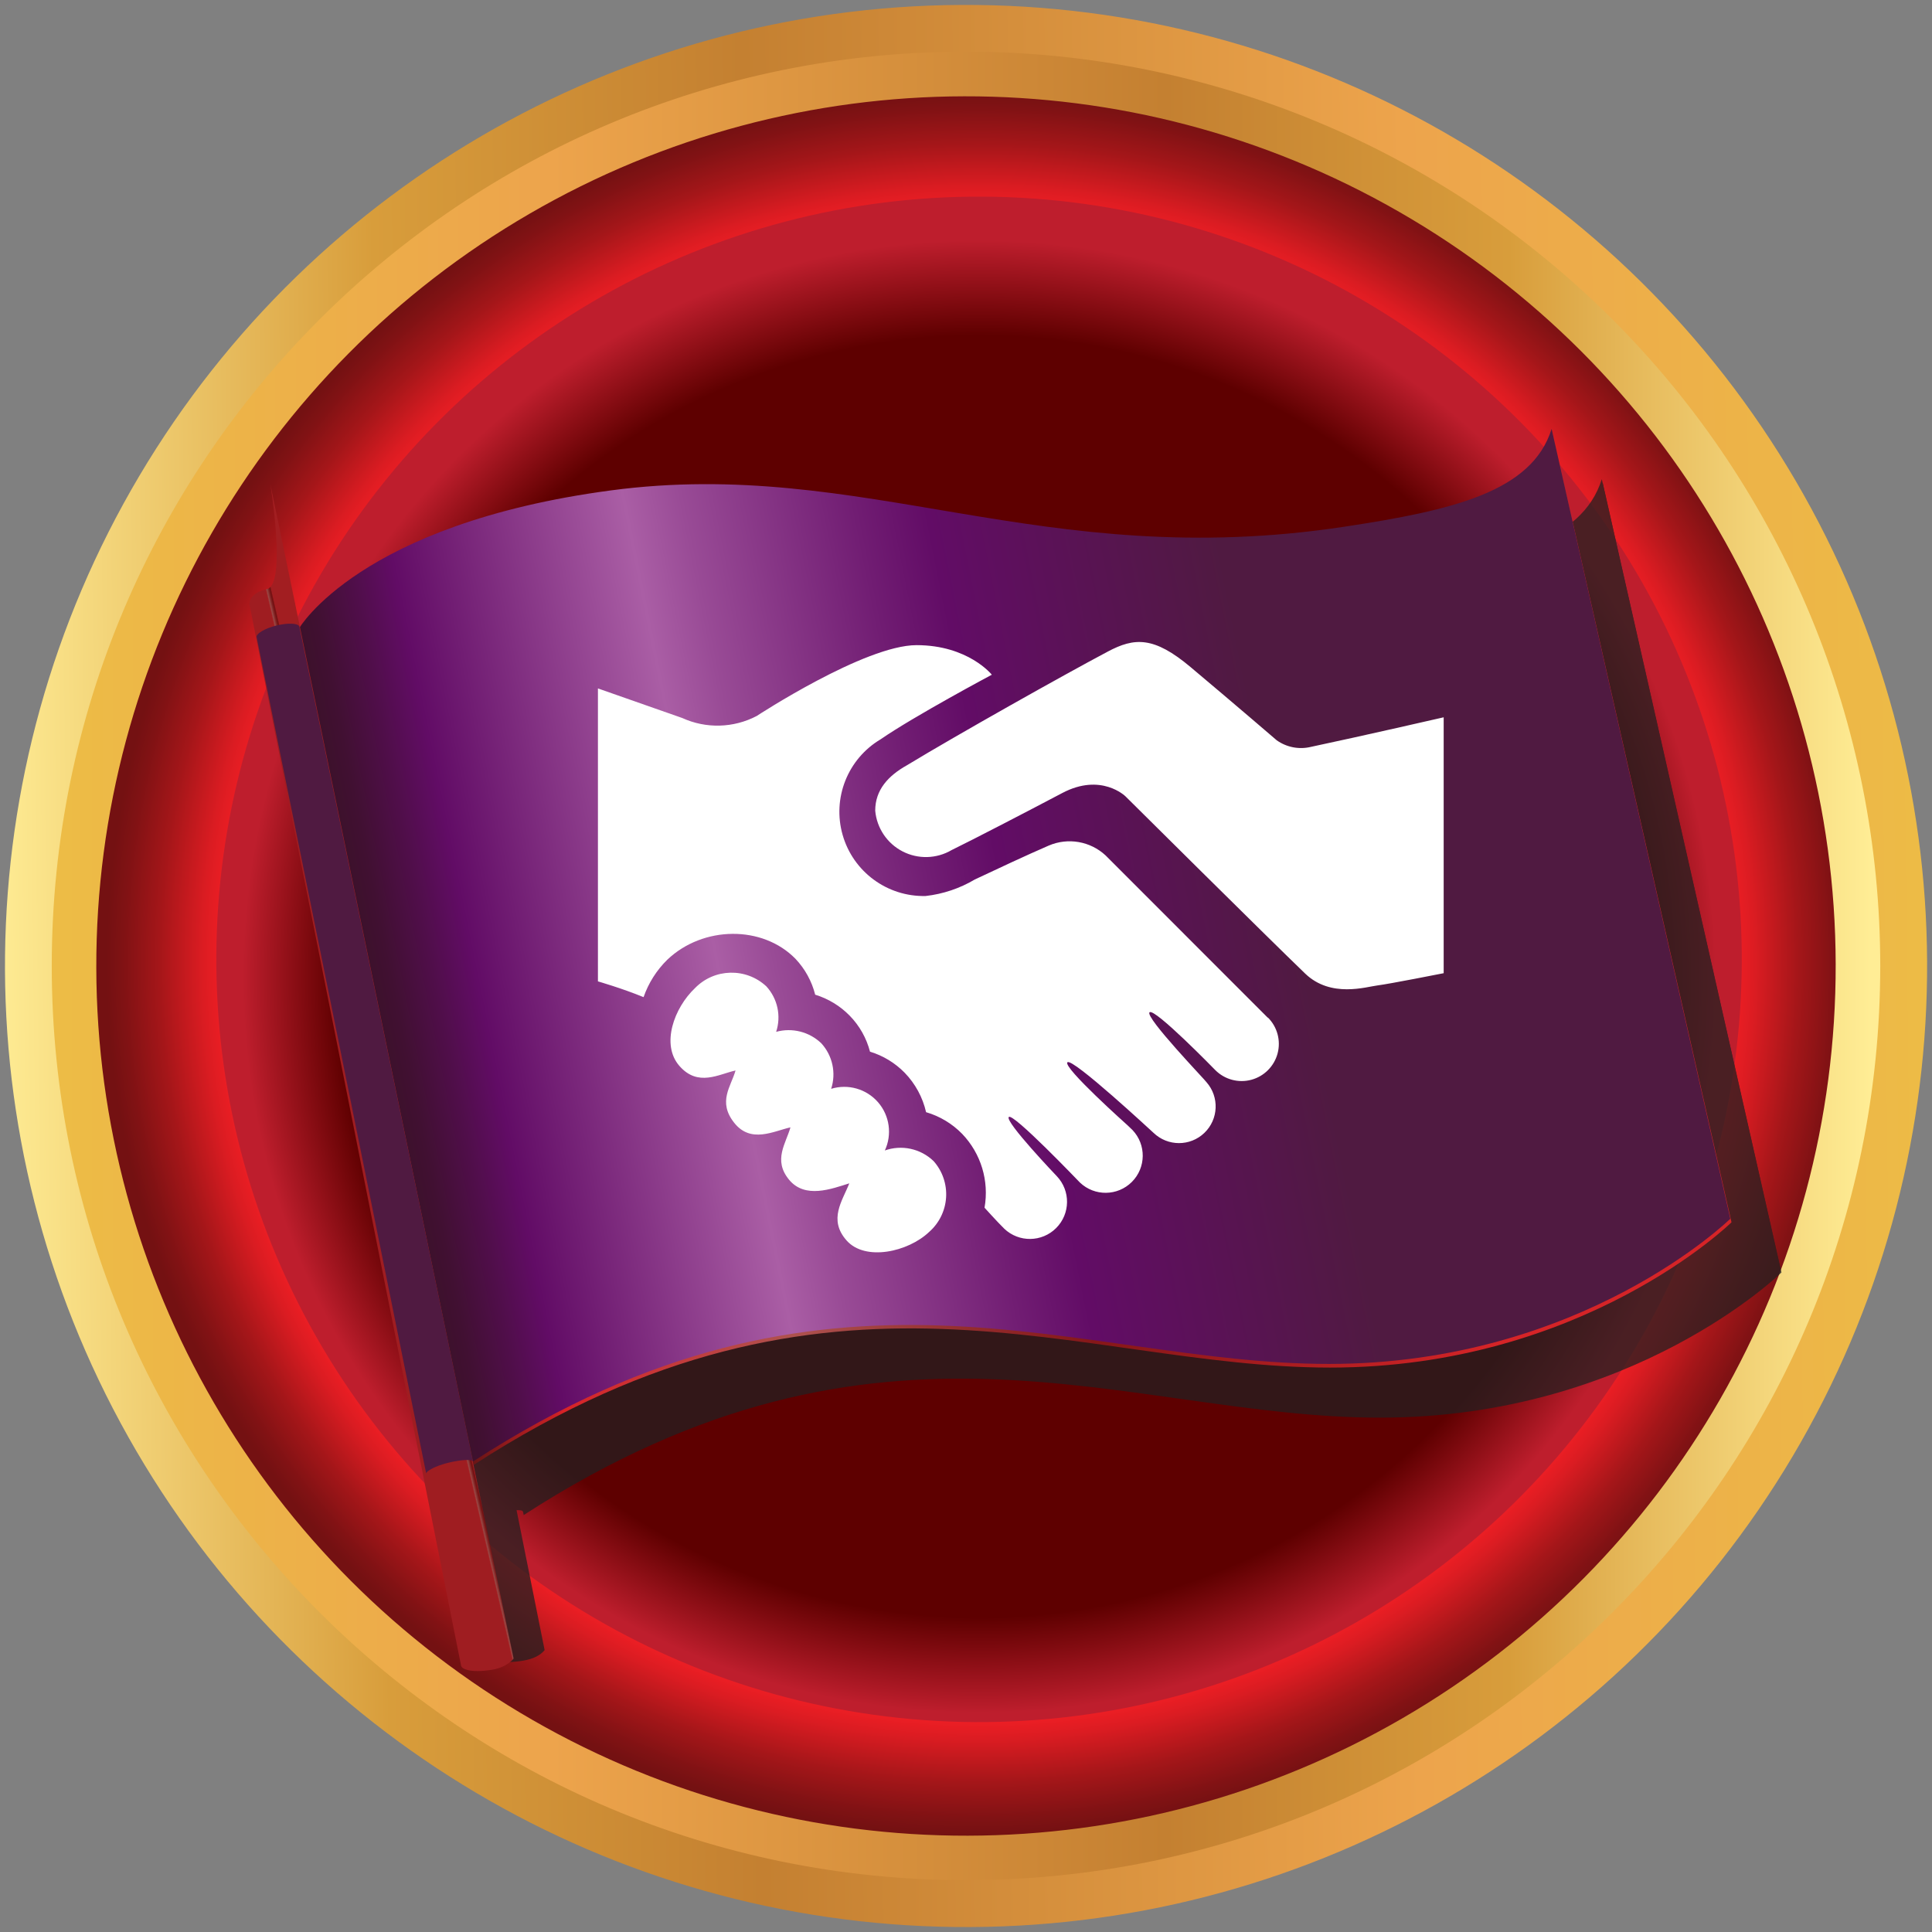<?xml version="1.0" encoding="UTF-8"?>
<svg width="196px" height="196px" viewBox="0 0 196 196" version="1.1" xmlns="http://www.w3.org/2000/svg" xmlns:xlink="http://www.w3.org/1999/xlink">
    <rect x="0" y="0" width="196" height="196" fill="#808080" stroke="none"/>
    <!-- Generator: Sketch 61.2 (89653) - https://sketch.com -->
    <title>StrategicRelationshipsPath</title>
    <desc>Created with Sketch.</desc>
    <defs>
        <linearGradient x1="50.572%" y1="99.993%" x2="49.42%" y2="-0.001%" id="linearGradient-1">
            <stop stop-color="#EDBC46" offset="0%"></stop>
            <stop stop-color="#EDA44C" offset="27%"></stop>
            <stop stop-color="#C48031" offset="61%"></stop>
            <stop stop-color="#D89D3B" offset="80%"></stop>
            <stop stop-color="#FFED95" offset="100%"></stop>
        </linearGradient>
        <linearGradient x1="0.005%" y1="50%" x2="100%" y2="50%" id="linearGradient-2">
            <stop stop-color="#EDBC46" offset="0%"></stop>
            <stop stop-color="#EDA44C" offset="27%"></stop>
            <stop stop-color="#C48031" offset="61%"></stop>
            <stop stop-color="#D89D3B" offset="80%"></stop>
            <stop stop-color="#FFED95" offset="100%"></stop>
        </linearGradient>
        <radialGradient cx="50.731%" cy="49.822%" fx="50.731%" fy="49.822%" r="49.946%" id="radialGradient-3">
            <stop stop-color="#7D1416" offset="0%"></stop>
            <stop stop-color="#981819" offset="9%"></stop>
            <stop stop-color="#C61F1F" offset="26%"></stop>
            <stop stop-color="#E22323" offset="39%"></stop>
            <stop stop-color="#ED2524" offset="46%"></stop>
            <stop stop-color="#EC1E24" offset="87%"></stop>
            <stop stop-color="#DB1C22" offset="89%"></stop>
            <stop stop-color="#A41619" offset="94%"></stop>
            <stop stop-color="#811214" offset="98%"></stop>
            <stop stop-color="#741112" offset="100%"></stop>
        </radialGradient>
        <radialGradient cx="48.881%" cy="50%" fx="48.881%" fy="50%" r="47.984%" id="radialGradient-4">
            <stop stop-color="#5E0000" offset="0%"></stop>
            <stop stop-color="#5E0000" offset="61%"></stop>
            <stop stop-color="#5E0000" offset="87%"></stop>
            <stop stop-color="#BE1E2D" offset="100%"></stop>
        </radialGradient>
        <linearGradient x1="1.363%" y1="55.932%" x2="98.265%" y2="41.968%" id="linearGradient-5">
            <stop stop-color="#4D1211" offset="0%"></stop>
            <stop stop-color="#521312" offset="2%"></stop>
            <stop stop-color="#601414" offset="4%"></stop>
            <stop stop-color="#781718" offset="6%"></stop>
            <stop stop-color="#991B1D" offset="8%"></stop>
            <stop stop-color="#C32024" offset="11%"></stop>
            <stop stop-color="#D82327" offset="12%"></stop>
            <stop stop-color="#AE524F" offset="29%"></stop>
            <stop stop-color="#912829" offset="43%"></stop>
            <stop stop-color="#851719" offset="50%"></stop>
            <stop stop-color="#D52427" offset="78%"></stop>
        </linearGradient>
        <linearGradient x1="1.364%" y1="55.93%" x2="98.292%" y2="41.964%" id="linearGradient-6">
            <stop stop-color="#35121F" offset="0%"></stop>
            <stop stop-color="#381224" offset="3%"></stop>
            <stop stop-color="#411032" offset="6%"></stop>
            <stop stop-color="#500E4A" offset="9%"></stop>
            <stop stop-color="#620C66" offset="12%"></stop>
            <stop stop-color="#AA5EA5" offset="29%"></stop>
            <stop stop-color="#994B96" offset="33%"></stop>
            <stop stop-color="#711D73" offset="45%"></stop>
            <stop stop-color="#620C66" offset="50%"></stop>
            <stop stop-color="#501A41" offset="70%"></stop>
        </linearGradient>
        <linearGradient x1="49.462%" y1="50.509%" x2="50.672%" y2="49.279%" id="linearGradient-7">
            <stop stop-color="#9F1D21" offset="0%"></stop>
            <stop stop-color="#A21E21" offset="12%"></stop>
            <stop stop-color="#994845" offset="29%"></stop>
            <stop stop-color="#7F2222" offset="60%"></stop>
            <stop stop-color="#731112" offset="78%"></stop>
            <stop stop-color="#761213" offset="85%"></stop>
            <stop stop-color="#811517" offset="90%"></stop>
            <stop stop-color="#931A1C" offset="96%"></stop>
            <stop stop-color="#A21E21" offset="99%"></stop>
        </linearGradient>
    </defs>
    <g id="PathwaysPaths" stroke="none" stroke-width="1" fill="none" fill-rule="evenodd">
        <g id="PathwaysPaths-Copy" transform="translate(-618, -363)">
            <g id="StrategicRelationshipsPath" transform="translate(617, 362)">
                <g id="Strategic-Relationships-Path">
                    <circle id="Oval" fill="url(#linearGradient-1)" fill-rule="nonzero" transform="translate(99.005, 98.999) rotate(-89.34) translate(-99.005, -98.999) " cx="99.005" cy="98.999" r="97.5"></circle>
                    <path d="M191.75,99 C191.744,150.223 150.216,191.744 98.993,191.74 C47.77,191.736 6.25,150.21 6.25,98.987 C6.25,47.764 47.777,6.24 99,6.24 C123.601,6.24 147.193,16.013 164.588,33.409 C181.982,50.806 191.753,74.399 191.75,99 Z" id="Shape" fill="url(#linearGradient-2)" fill-rule="nonzero"></path>
                    <circle id="Oval" fill="url(#radialGradient-3)" fill-rule="nonzero" transform="translate(98.999, 99) rotate(-0.12) translate(-98.999, -99) " cx="98.999" cy="99" r="88.23"></circle>
                    <circle id="Oval" fill="url(#radialGradient-4)" fill-rule="nonzero" transform="translate(100.325, 98.326) rotate(-89.64) translate(-100.325, -98.326) " cx="100.325" cy="98.326" r="77.38"></circle>
                    <g id="Group" transform="translate(26, 44)" fill-rule="nonzero">
                        <g opacity="0.75" style="mix-blend-mode: multiply;" transform="translate(5, 5)" fill="#231F20" id="Shape">
                            <path d="M5.52,21.2 C5.52,21.2 11.63,10.6 37.16,7.2 C62.88,3.78 80.79,15.56 111.59,10.88 C122.45,9.23 130.54,7.38 132.59,0.96 L150.73,81.09 C150.73,81.09 135.73,95.82 110.01,95.82 C84.29,95.82 59.56,82.12 23.13,105.7 L5.52,21.2 Z"></path>
                            <path d="M5.44,20.84 C5.44,20.84 11.55,10.24 37.08,6.84 C62.79,3.43 80.71,15.21 111.5,10.53 C122.37,8.88 130.5,7.02 132.5,0.61 L150.63,80.73 C150.63,80.73 135.63,95.46 109.92,95.46 C84.21,95.46 59.47,81.77 23.04,105.34 L5.44,20.84 Z"></path>
                            <path d="M4.81,17.4 C4.81,17.4 4.19,16.4 2.18,16.85 C0.17,17.3 0.41,18.49 0.41,18.49 L19.891,120.002 C19.891,120.392 20.831,120.842 23.071,120.472 C24.078,120.305 24.805,119.948 25.251,119.402 C25.25,119.383 18.436,85.383 4.81,17.4 Z"></path>
                            <path d="M20.63,105.47 C21.92,105.17 22.98,105.11 23.08,105.35 L5.45,20.63 L5.45,20.63 C5.27,20.31 4.27,20.27 3.12,20.56 C1.97,20.85 1,21.4 1.12,21.77 L18.34,106.6 C18.28,106.34 19.31,105.78 20.63,105.47 Z"></path>
                        </g>
                        <path d="M5.42,21.1 C5.42,21.1 11.54,10.51 37.07,7.1 C62.78,3.68 80.7,15.46 111.49,10.78 C122.35,9.13 130.49,7.28 132.49,0.86 L150.66,81 C150.66,81 135.66,95.74 109.95,95.74 C84.24,95.74 59.49,82 23.06,105.61 L5.42,21.1 Z" id="Shape" fill="url(#linearGradient-5)"></path>
                        <path d="M5.34,20.75 C5.34,20.75 11.46,10.15 36.98,6.75 C62.7,3.33 80.61,15.11 111.41,10.43 C122.27,8.78 130.41,6.93 132.41,0.51 L150.54,80.64 C150.54,80.64 135.54,95.37 109.82,95.37 C84.1,95.37 59.41,81.68 23,105.26 L5.34,20.75 Z" id="Shape" fill="url(#linearGradient-6)"></path>
                        <path d="M2.427,6.119 C2.427,6.119 4.09,16.3 2.08,16.76 C0.07,17.22 0.32,18.39 0.32,18.39 L21.767,125.929 C21.767,126.309 22.697,126.759 24.947,126.389 C26.457,126.139 27.115,125.271 27.107,125.249 L2.427,6.119 Z" id="Shape" fill="url(#linearGradient-7)"></path>
                        <path d="M20.53,105.38 C21.83,105.08 22.89,105.02 22.98,105.26 L5.36,20.54 L5.36,20.54 C5.19,20.21 4.19,20.18 3.04,20.46 C1.89,20.74 0.92,21.3 1.04,21.67 L18.24,106.5 C18.19,106.25 19.22,105.69 20.53,105.38 Z" id="Shape" fill="#501A41"></path>
                    </g>
                    <path d="M147.46,73.73 L147.46,99.73 C147.46,99.73 141.9,100.83 140.75,100.97 C139.6,101.11 136.02,102.27 133.42,99.78 C129.42,95.93 115.17,81.78 115.17,81.78 C115.17,81.78 112.71,79.37 108.77,81.45 C105.15,83.36 99.77,86.15 97.54,87.24 C96.014,88.135 94.136,88.185 92.564,87.374 C90.992,86.563 89.945,85.002 89.79,83.24 C89.79,81.13 91.11,79.7 93,78.64 C98.11,75.54 108.88,69.49 113.37,67.11 C116.09,65.66 118.06,65.54 121.8,68.69 C126.42,72.57 130.52,76.1 130.52,76.1 C131.525,76.815 132.791,77.06 133.99,76.77 C139.23,75.66 147.46,73.77 147.46,73.77 L147.46,73.73 Z M90.76,117.73 C91.523,116.104 91.256,114.182 90.08,112.825 C88.903,111.469 87.037,110.934 85.32,111.46 C85.844,109.852 85.462,108.087 84.32,106.84 C83.104,105.673 81.364,105.232 79.74,105.68 C80.268,104.073 79.886,102.305 78.74,101.06 C76.676,99.145 73.461,99.23 71.5,101.25 C69.39,103.25 68.03,106.96 69.92,109.13 C71.81,111.3 73.92,109.97 75.62,109.6 C75.16,111.23 73.79,112.76 75.48,114.9 C77.17,117.04 79.48,115.75 81.19,115.37 C80.73,117.01 79.41,118.68 81.04,120.67 C82.67,122.66 85.38,121.6 87.16,121.05 C86.47,122.82 85,124.72 86.89,126.85 C88.78,128.98 93.13,128.01 95.26,125.98 C96.275,125.09 96.894,123.833 96.98,122.485 C97.066,121.138 96.613,119.812 95.72,118.8 C94.395,117.516 92.454,117.1 90.72,117.73 L90.76,117.73 Z M129.59,104.22 L113.16,87.78 C111.606,86.339 109.349,85.947 107.4,86.78 C105.09,87.78 102.13,89.17 99.9,90.22 C98.371,91.128 96.667,91.701 94.9,91.9 C91.014,91.989 87.557,89.446 86.486,85.709 C85.414,81.973 86.998,77.984 90.34,76 C93.76,73.64 101.62,69.45 101.62,69.45 C101.62,69.45 99.23,66.45 93.98,66.45 C88.73,66.45 77.76,73.64 77.76,73.64 C75.409,74.867 72.623,74.941 70.21,73.84 L61.66,70.84 L61.66,100.56 C61.66,100.56 64.1,101.26 66.29,102.16 C66.79,100.725 67.615,99.424 68.7,98.36 C72.34,94.9 78.37,94.86 81.7,98.27 C82.667,99.292 83.356,100.545 83.7,101.91 C85.031,102.317 86.238,103.053 87.21,104.05 C88.199,105.064 88.906,106.319 89.26,107.69 C90.594,108.097 91.805,108.833 92.78,109.83 C93.856,110.94 94.606,112.323 94.95,113.83 C96.339,114.236 97.6,114.994 98.61,116.03 C100.519,118.021 101.362,120.804 100.88,123.52 C100.88,123.52 100.88,123.52 100.88,123.52 C100.88,123.52 102.12,124.9 102.88,125.65 C104.362,127.061 106.699,127.033 108.146,125.586 C109.593,124.139 109.621,121.802 108.21,120.32 C108.21,120.32 102.92,114.78 103.34,114.32 C103.76,113.86 110.43,120.84 110.56,120.97 C112.042,122.381 114.379,122.353 115.826,120.906 C117.273,119.459 117.301,117.122 115.89,115.64 L115.4,115.17 C115.4,115.17 108.79,109.27 109.29,108.77 C109.79,108.27 118.02,115.93 118.03,115.93 C119.468,117.311 121.739,117.314 123.18,115.935 C124.62,114.556 124.717,112.287 123.4,110.79 C123.4,110.71 117.13,104.19 117.62,103.7 C118.11,103.21 124.29,109.56 124.3,109.57 C125.254,110.522 126.643,110.893 127.945,110.543 C129.246,110.193 130.262,109.175 130.61,107.873 C130.957,106.571 130.584,105.182 129.63,104.23 L129.56,104.23 L129.59,104.22 Z" id="Shape" fill="#FFFFFF" fill-rule="nonzero"></path>
                </g>
            </g>
        </g>
    </g>
</svg>